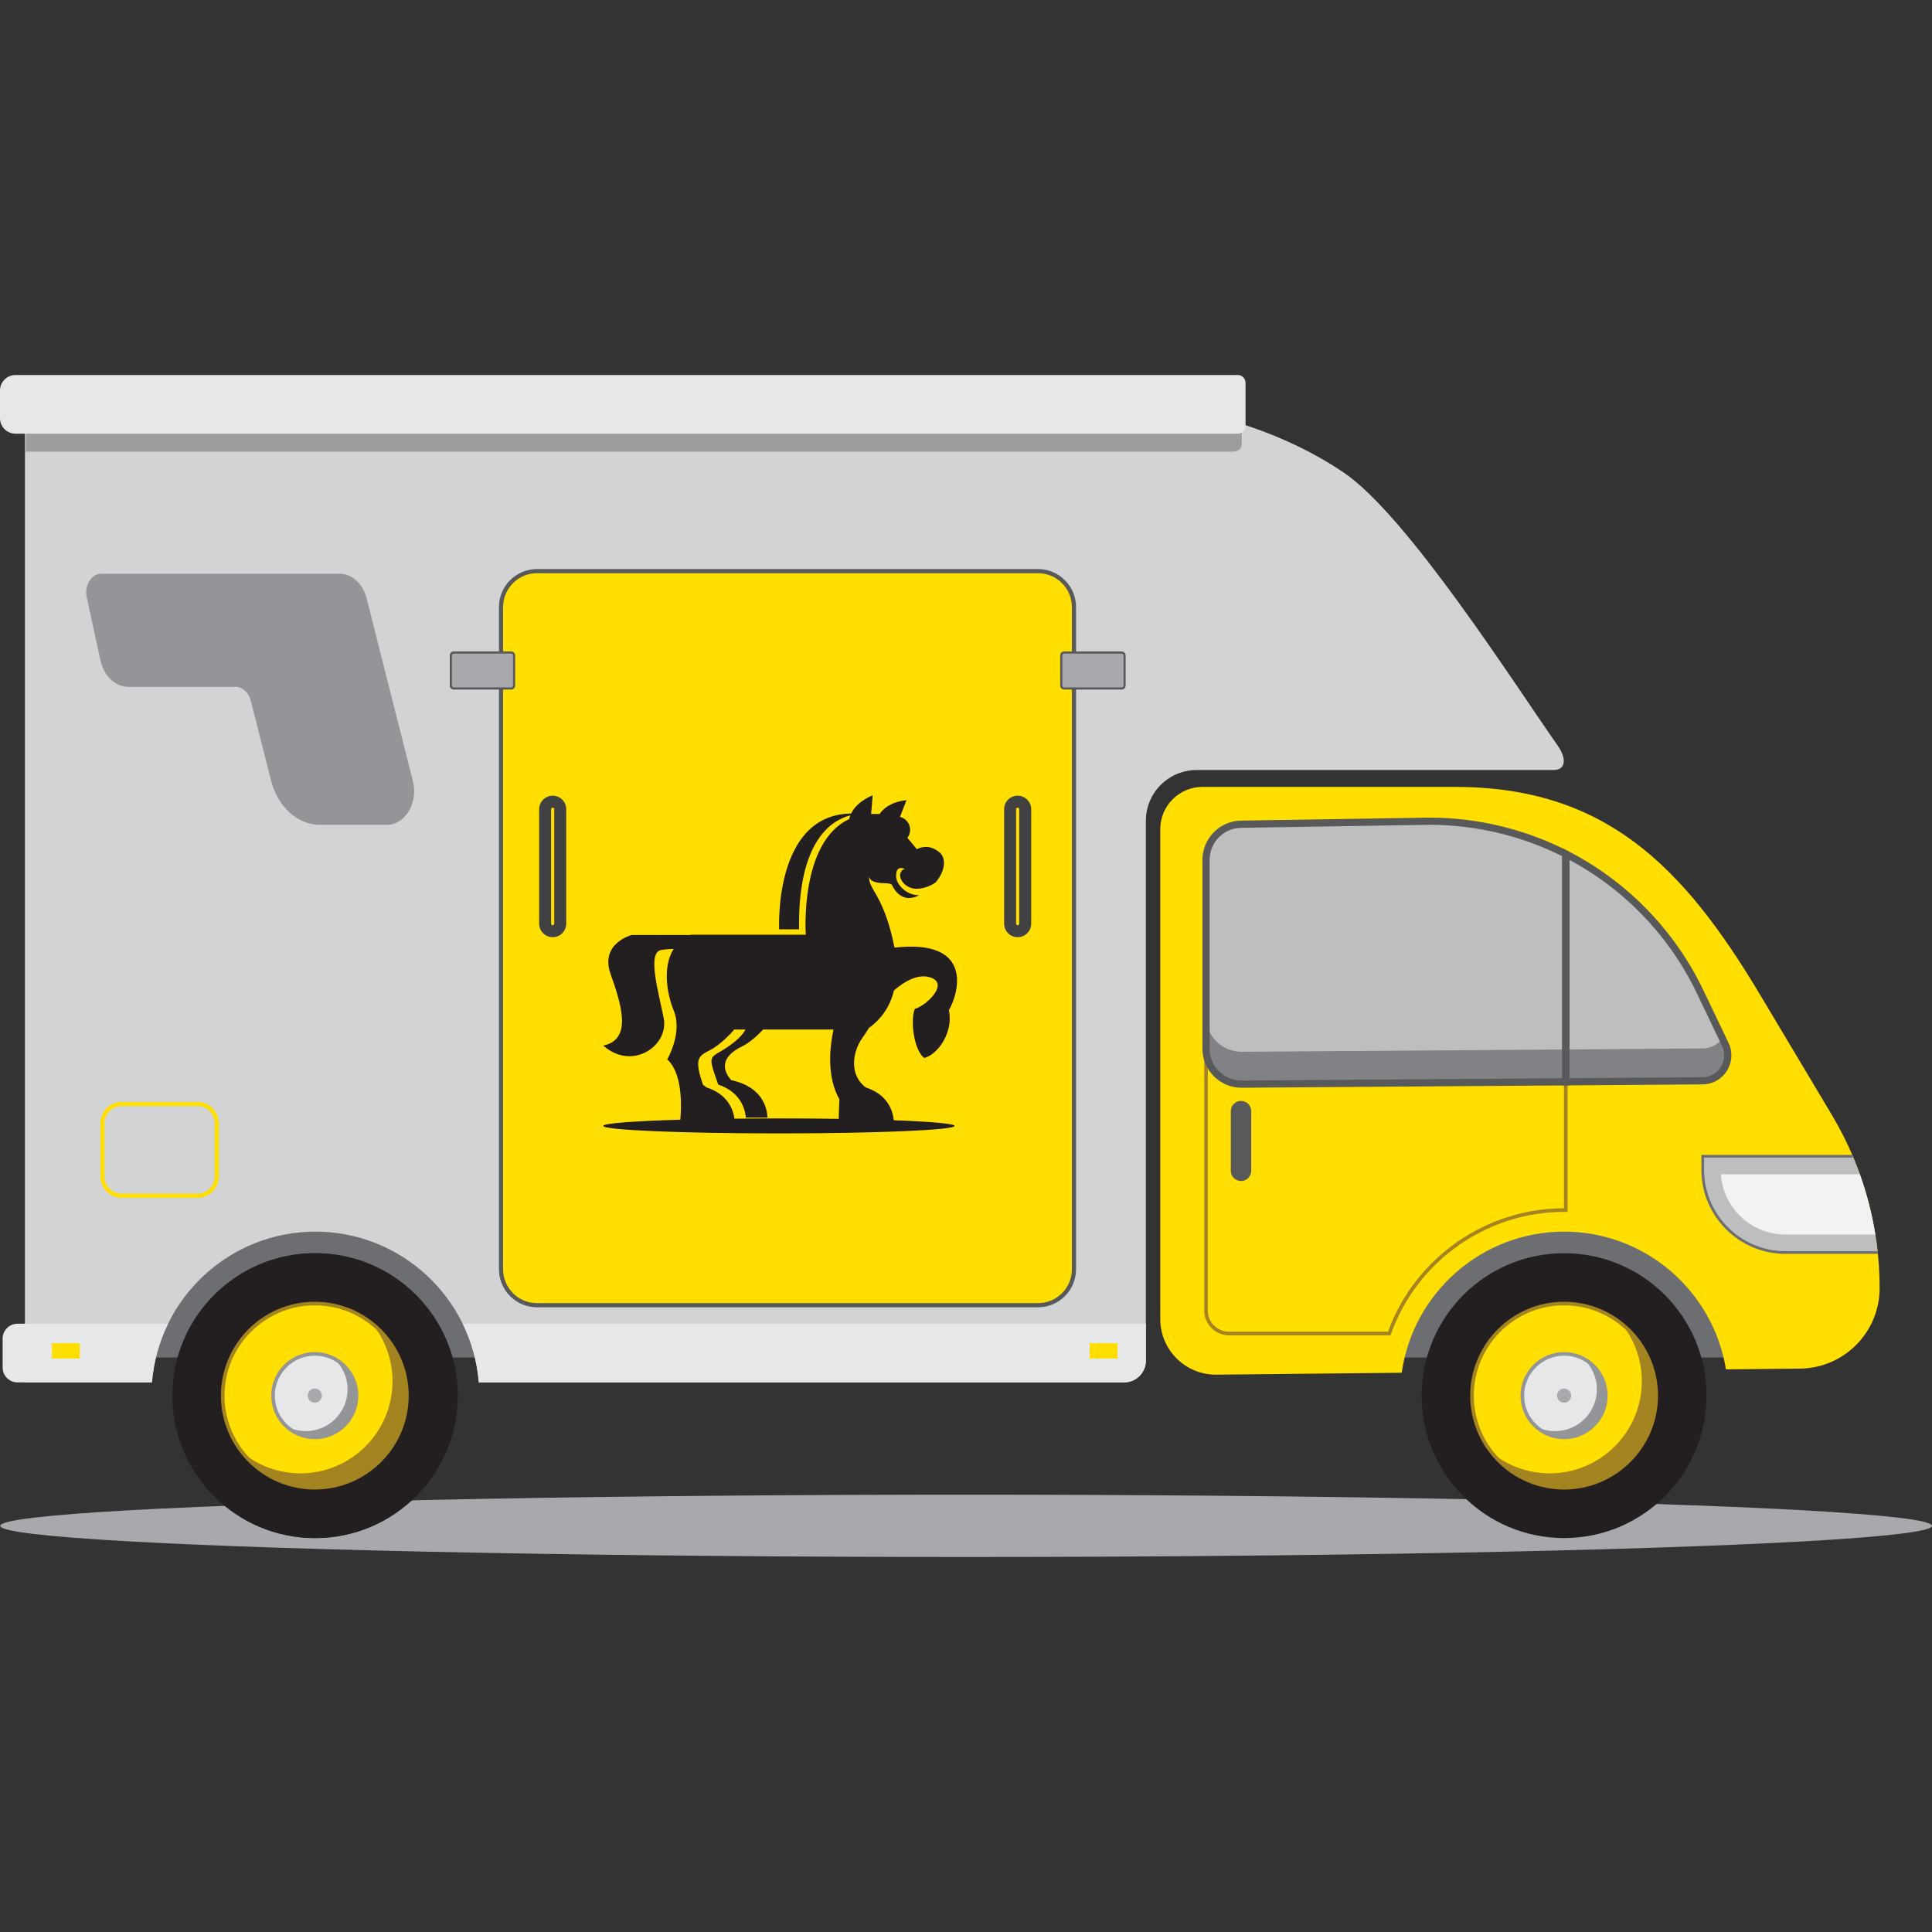 <?xml version="1.0" encoding="utf-8"?>
<!-- Generator: Adobe Illustrator 22.1.0, SVG Export Plug-In . SVG Version: 6.00 Build 0)  -->
<svg version="1.1" id="Layer_1" xmlns="http://www.w3.org/2000/svg" xmlns:xlink="http://www.w3.org/1999/xlink" x="0px" y="0px"
	 width="1000px" height="1000px" viewBox="0 0 1000 1000" style="enable-background:new 0 0 1000 1000;" xml:space="preserve">
<rect x="0" y="0" width="1000" height="1000" fill="#333333" stroke="none"/>
<style type="text/css">
	.st0{fill:#6D6E71;}
	.st1{fill:#A7A9AC;}
	.st2{fill:#D1D3D4;}
	.st3{fill:#FFDE00;}
	.st4{fill:#58595B;}
	.st5{opacity:0.3;fill:#231F20;}
	.st6{fill:none;stroke:#414042;stroke-width:14.005;stroke-linecap:round;stroke-miterlimit:10;}
	.st7{fill:none;stroke:#FFDE00;stroke-width:1.62;stroke-linecap:round;stroke-miterlimit:10;}
	.st8{fill:#231F20;}
	.st9{fill:#E6E7E8;}
	.st10{fill:#BCBEC0;}
	.st11{fill:#F1F2F2;}
	.st12{fill:#D1D3D4;stroke:#231F20;stroke-width:1.861;stroke-miterlimit:10;}
	.st13{fill:#A48421;}
	.st14{fill:#808285;}
	.st15{fill:none;stroke:#A48421;stroke-width:1.861;stroke-miterlimit:10;}
	.st16{fill:#939598;}
	.st17{fill:none;stroke:#939598;stroke-width:1.861;stroke-miterlimit:10;}
</style>
<rect x="71.765" y="633.771" class="st0" width="195.385" height="68.85"/>
<rect x="709.403" y="633.771" class="st0" width="195.385" height="68.85"/>
<ellipse class="st1" cx="500.062" cy="789.769" rx="499.938" ry="16.127"/>
<path class="st2" d="M806.426,386.156c-22.53-32.077-77.985-119.33-111.006-141.614c-60.485-40.818-139.843-41.719-212.812-41.719
	H12.904v512.703h65.753c3.504-43.61,40.088-78.031,84.584-78.031s81.08,34.421,84.584,78.031h334.017
	c6.219,0,11.26-5.041,11.26-11.26V424.835c0-14.506,11.76-26.266,26.266-26.266h184.624
	C811.065,398.569,810.491,391.943,806.426,386.156z"/>
<path class="st3" d="M537.284,675.576H277.933c-10.274,0-18.602-8.328-18.602-18.602V314.215c0-10.274,8.328-18.602,18.602-18.602
	h259.351c10.274,0,18.602,8.328,18.602,18.602v342.759C555.886,667.247,547.558,675.576,537.284,675.576z"/>
<path class="st4" d="M537.285,676.648H277.933c-10.848,0-19.674-8.827-19.674-19.674V314.215c0-10.849,8.826-19.676,19.674-19.676
	h259.352c10.847,0,19.674,8.826,19.674,19.676v342.759C556.959,667.821,548.132,676.648,537.285,676.648z M277.933,296.684
	c-9.666,0-17.53,7.865-17.53,17.531v342.759c0,9.666,7.864,17.527,17.53,17.527h259.352c9.666,0,17.527-7.861,17.527-17.527V314.215
	c0-9.666-7.861-17.531-17.527-17.531H277.933z"/>
<path class="st5" d="M638.406,203.408H13.36v30.37h625.046c2.38,0,4.309-1.666,4.309-3.722V207.13
	C642.714,205.074,640.785,203.408,638.406,203.408z"/>
<line class="st6" x1="526.734" y1="418.847" x2="526.734" y2="478.083"/>
<line class="st6" x1="286.069" y1="418.847" x2="286.069" y2="478.083"/>
<line class="st7" x1="526.734" y1="418.847" x2="526.734" y2="478.083"/>
<line class="st7" x1="286.069" y1="418.847" x2="286.069" y2="478.083"/>
<path class="st8" d="M448.098,562.844c-8.692-6.553-6.82-18.321-1.872-25.408c0.968-1.387,2.201-3.225,3.54-5.382
	c7.233-5.246,11.195-12.055,12.988-19.472c5.715-4.868,12.96-8.993,19.444-6.438c8.826,3.477-3.076,14.576-8.692,16.047
	c-2.541,6.151-0.267,21.931,4.948,25.408c7.087-1.872,15.111-13.373,12.704-24.739c4.898-8.339,13.431-37.095-28.155-32.363
	c-0.022-0.133-0.038-0.268-0.062-0.4v0.134c-5.483-27.414-13.64-29.687-13.105-36.775c0.268,4.012,7.756,3.611,9.227,3.745
	c0.936,0,1.738,0.268,2.541,0.669c1.07,2.407,5.349,10.163,14.175,5.483c-6.82,0.134-11.367-5.617-11.768-8.559l-0.133-0.134
	c-0.268-3.343,0.267-6.553,4.413-4.948c-5.483,2.006-0.936,10.832,6.82,10.297c4.012-0.268,7.087-1.872,9.093-3.209
	c4.681-5.349,6.151-12.57,1.738-15.913c-4.68-3.61-8.826-2.674-11.367-1.337c-1.398-1.667-3.059-3.672-4.898-5.885
	c0.882-1.173,1.422-2.606,1.422-4.145c0-3.276-2.299-5.956-5.268-6.717c0.872-2.225,1.971-5.03,3.395-8.662
	c-8.099,0.977-12.022,4.284-13.942,7.224c-1.532-0.109-2.99-0.112-4.403-0.052c0.213-2.501,0.48-5.648,0.827-9.713
	c-6.484,2.812-9.656,6.359-11.179,9.496c-40.258,0.46-37.23,59.907-37.23,59.907c0.683,0,3.057,0,10.297,0
	c-0.681-45.836,16.9-56.536,26.529-58.97c-0.269,0.682-0.481,1.341-0.619,1.957c-25.789,11.989-22.433,59.821-22.433,59.821H357.7
	c-0.098,0.039-0.177,0.093-0.274,0.134h-30.482c0,0-16.448,4.279-10.966,20.059c5.617,15.78,11.5,34.1-3.744,37.176
	c15.111,13.373,34.1,0,31.292-14.175c-2.808-14.175-8.692-34.1-1.204-35.304c2.528-0.406,4.624-0.526,6.339-0.523
	c-5.87,9.284-3.421,23.346,0.08,31.948c4.68,11.5-3.343,25.14-3.343,25.14v0.134c2.635,2.24,8.499,9.832,6.754,31.157
	c-24.099,0.698-39.918,1.876-39.918,3.211c0,2.14,40.786,3.878,90.933,3.878c50.281,0,90.934-1.738,90.934-3.878
	c0-1.17-12.247-2.218-31.497-2.929C462.182,575.337,459.848,566.675,448.098,562.844z M380.139,579.021
	c-0.635-4.674-3.357-12.571-14.416-16.177c-0.133-0.134-0.267-0.268-0.401-0.268l-1.471-1.07
	c-4.279-12.838-2.942-14.71,3.343-17.786c4.814-2.407,10.163-7.622,12.838-10.832h5.798c-1.01,2.29-4.674,6.471-12.484,11.099
	c-6.419,3.744-6.553,3.209-1.605,17.384c11.634,3.878,13.907,12.704,14.309,17.117h11.233c-0.267-4.279-2.006-15.78-18.722-19.39
	l-0.134-0.134c-4.012-4.413-6.285-11.634,5.75-17.384c3.917-1.902,7.944-5.63,10.825-8.692h36.408
	c-1.941,9.084-3.615,24.27,3.048,36.106c-0.207,5.177-0.333,8.254-0.317,10.132c-9.685-0.15-20.085-0.236-30.975-0.236
	C395.193,578.89,387.504,578.939,380.139,579.021z"/>
<path class="st9" d="M86.974,685.156H9.053c-4.246,0-7.689,3.443-7.689,7.689v14.992c0,4.247,3.442,7.689,7.689,7.689h69.604
	C79.527,704.709,82.416,694.456,86.974,685.156z"/>
<path class="st9" d="M239.509,685.156c4.558,9.301,7.447,19.553,8.317,30.37h334.017c6.219,0,11.26-5.041,11.26-11.26v-19.111
	H239.509z"/>
<circle class="st8" cx="163.241" cy="722.38" r="73.72"/>
<path class="st3" d="M102.27,619.98H62.943c-6.043,0-10.96-4.915-10.96-10.96v-27.69c0-6.042,4.916-10.957,10.96-10.957h39.327
	c6.043,0,10.96,4.915,10.96,10.957v27.69C113.23,615.065,108.313,619.98,102.27,619.98z M62.943,572.496
	c-4.871,0-8.835,3.964-8.835,8.835v27.69c0,4.873,3.964,8.837,8.835,8.837h39.327c4.871,0,8.835-3.964,8.835-8.837v-27.69
	c0-4.871-3.964-8.835-8.835-8.835H62.943z"/>
<path class="st3" d="M972.894,666.714c0,22.869-18.422,41.459-41.273,41.682l-38.258,0.391
	c-6.531-40.361-41.608-71.288-83.792-71.288c-42.78,0-78.247,31.82-84.034,73.037l-95.925,0.986
	c-16.003,0.167-29.066-12.784-29.066-28.787V429.199c0-12.095,9.807-21.902,21.902-21.902h130.536
	c77.801,0,118.236,40.901,158.113,107.704l37.067,62.077c8.094,13.547,14.272,28.061,18.441,43.134
	C970.754,635.303,972.894,650.934,972.894,666.714z"/>
<path class="st10" d="M959.016,598.476h-77.687v7.018c0,23.642,19.166,42.807,42.807,42.807h47.77
	C970.088,631.138,965.744,614.348,959.016,598.476z"/>
<path class="st11" d="M924.136,638.997h46.501c-1.707-10.636-4.391-21.083-8.019-31.217h-71.909
	C891.888,625.193,906.429,638.997,924.136,638.997z"/>
<path class="st10" d="M881.138,559.419l-70.692,0.521V442.002c12.691,6.457,24.544,14.719,35.151,24.581
	c7.164,6.662,13.658,13.956,19.408,21.79c5.768,7.834,10.793,16.208,15.017,25.028l12.988,27.186
	C897.178,549.315,890.814,559.419,881.138,559.419z"/>
<line class="st12" x1="809.577" y1="559.415" x2="809.577" y2="441.57"/>
<path class="st13" d="M719.736,691.144h-83.629c-7.059,0-12.801-5.749-12.801-12.818V542.765h1.858c0,4.69,1.834,9.091,5.162,12.395
	c3.289,3.267,7.644,5.062,12.27,5.062c0.042,0,0.086,0,0.127,0l168.652-1.218v68.281l-1.805-0.022
	c-40.097,0-76.11,25.426-89.615,63.265L719.736,691.144z M625.164,551.064v127.262c0,6.042,4.91,10.96,10.942,10.96h82.321
	c13.933-38.221,50.448-63.86,91.087-63.882v-64.527l-166.777,1.203c-0.049,0.002-0.095,0.002-0.144,0.002
	c-5.12,0-9.937-1.986-13.578-5.602C627.404,554.881,626.11,553.052,625.164,551.064z"/>
<path class="st10" d="M810.445,442.002V559.94l-167.715,1.21c-10.197,0.074-18.497-8.188-18.497-18.385v-97.767
	c0-10.03,8.039-18.217,18.069-18.385l97.581-1.563C764.614,425.05,788.767,430.949,810.445,442.002z"/>
<path class="st14" d="M891.548,537.529c-2.354,3.069-6.037,5.143-10.411,5.143l-70.692,0.521v16.747l70.692-0.521
	c9.676,0,16.04-10.104,11.872-18.831L891.548,537.529z"/>
<path class="st14" d="M624.234,526.018v16.747c0,10.197,8.299,18.459,18.497,18.385l167.715-1.21v-16.747l-167.715,1.21
	C632.533,544.477,624.234,536.215,624.234,526.018z"/>
<path class="st9" d="M640.676,224.474H8.026c-4.432,0-8.026-3.593-8.026-8.026V202.13c0-4.432,3.593-8.026,8.026-8.026h632.651
	c2.216,0,4.013,1.797,4.013,4.013v22.345C644.689,222.678,642.893,224.474,640.676,224.474z"/>
<path class="st0" d="M971.905,648.998h-47.768c-23.99,0-43.505-19.515-43.505-43.503v-7.715h78.384v1.394h-76.99v6.321
	c0,23.217,18.892,42.109,42.112,42.109h47.768V648.998z"/>
<line class="st10" x1="642.349" y1="575.109" x2="642.349" y2="606.014"/>
<path class="st4" d="M642.349,611.292c-2.915,0-5.279-2.365-5.279-5.279V575.11c0-2.915,2.365-5.279,5.279-5.279
	s5.279,2.365,5.279,5.279v30.903C647.628,608.928,645.264,611.292,642.349,611.292z"/>
<circle class="st8" cx="809.577" cy="722.38" r="73.72"/>
<path class="st3" d="M809.576,770.049c-26.284,0-47.667-21.385-47.667-47.669c0-26.285,21.383-47.669,47.667-47.669
	c26.284,0,47.669,21.384,47.669,47.669C857.245,748.664,835.86,770.049,809.576,770.049z"/>
<path class="st13" d="M839.333,685.18c6.542,8.162,10.468,18.507,10.468,29.757c0,26.284-21.385,47.669-47.669,47.669
	c-11.249,0-21.593-3.926-29.755-10.468c8.743,10.907,22.164,17.911,37.198,17.911c26.284,0,47.669-21.385,47.669-47.669
	C857.245,707.345,850.241,693.923,839.333,685.18z"/>
<path class="st9" d="M809.576,743.997c-11.919,0-21.616-9.698-21.616-21.617s9.697-21.617,21.616-21.617s21.617,9.697,21.617,21.617
	S821.495,743.997,809.576,743.997z"/>
<path class="st15" d="M809.576,770.049c-26.284,0-47.667-21.385-47.667-47.669c0-26.285,21.383-47.669,47.667-47.669
	c26.284,0,47.669,21.384,47.669,47.669C857.245,748.664,835.86,770.049,809.576,770.049z"/>
<path class="st16" d="M819.476,703.185c4.329,3.956,7.065,9.627,7.065,15.939c0,11.92-9.698,21.617-21.617,21.617
	c-3.568,0-6.929-0.884-9.899-2.422c3.845,3.514,8.944,5.678,14.551,5.678c11.919,0,21.617-9.698,21.617-21.617
	C831.194,714.029,826.425,706.784,819.476,703.185z"/>
<path class="st17" d="M809.576,743.997c-11.919,0-21.616-9.698-21.616-21.617s9.697-21.617,21.616-21.617
	s21.617,9.697,21.617,21.617S821.495,743.997,809.576,743.997z"/>
<circle class="st1" cx="809.577" cy="722.38" r="3.656"/>
<circle class="st8" cx="162.945" cy="722.38" r="73.72"/>
<path class="st3" d="M162.944,770.049c-26.284,0-47.667-21.385-47.667-47.669c0-26.285,21.383-47.669,47.667-47.669
	s47.669,21.384,47.669,47.669C210.613,748.664,189.228,770.049,162.944,770.049z"/>
<path class="st13" d="M192.701,685.18c6.542,8.162,10.468,18.507,10.468,29.757c0,26.284-21.385,47.669-47.669,47.669
	c-11.249,0-21.593-3.926-29.755-10.468c8.743,10.907,22.164,17.911,37.198,17.911c26.284,0,47.669-21.385,47.669-47.669
	C210.613,707.345,203.609,693.923,192.701,685.18z"/>
<path class="st9" d="M162.944,743.997c-11.919,0-21.616-9.698-21.616-21.617s9.697-21.617,21.616-21.617
	c11.919,0,21.617,9.697,21.617,21.617S174.863,743.997,162.944,743.997z"/>
<path class="st15" d="M162.944,770.049c-26.284,0-47.667-21.385-47.667-47.669c0-26.285,21.383-47.669,47.667-47.669
	s47.669,21.384,47.669,47.669C210.613,748.664,189.228,770.049,162.944,770.049z"/>
<path class="st16" d="M172.844,703.185c4.329,3.956,7.065,9.627,7.065,15.939c0,11.92-9.698,21.617-21.617,21.617
	c-3.569,0-6.929-0.884-9.899-2.422c3.845,3.514,8.944,5.678,14.551,5.678c11.919,0,21.617-9.698,21.617-21.617
	C184.562,714.029,179.793,706.784,172.844,703.185z"/>
<path class="st17" d="M162.944,743.997c-11.919,0-21.616-9.698-21.616-21.617s9.697-21.617,21.616-21.617
	c11.919,0,21.617,9.697,21.617,21.617S174.863,743.997,162.944,743.997z"/>
<circle class="st1" cx="162.945" cy="722.38" r="3.656"/>
<rect x="564.027" y="695.255" class="st3" width="14.421" height="7.908"/>
<rect x="26.873" y="695.255" class="st3" width="14.421" height="7.908"/>
<path class="st4" d="M808.585,561.815V438.967l2.704,1.375c12.921,6.574,24.89,14.944,35.573,24.878
	c7.223,6.715,13.83,14.133,19.643,22.052c5.822,7.91,10.935,16.432,15.192,25.325l12.992,27.188
	c2.235,4.68,1.917,10.094-0.851,14.486c-2.766,4.387-7.512,7.006-12.693,7.008L808.585,561.815z M812.307,445.07v112.994
	l68.831-0.506c3.9,0,7.47-1.971,9.551-5.272c2.083-3.303,2.323-7.377,0.641-10.896l-12.989-27.186
	c-4.154-8.683-9.148-17.003-14.835-24.729c-5.673-7.732-12.126-14.975-19.175-21.529
	C834.649,458.945,823.888,451.259,812.307,445.07z"/>
<path class="st4" d="M642.594,563.011c-5.367,0-10.417-2.081-14.234-5.871c-3.861-3.832-5.986-8.937-5.986-14.375v-97.766
	c0-10.98,8.925-20.063,19.897-20.247l97.584-1.563c24.731,0,49.423,5.932,71.437,17.155l1.015,0.518v120.926l-169.564,1.223
	C642.694,563.011,642.645,563.011,642.594,563.011z M739.884,426.911l-97.552,1.563c-8.952,0.149-16.236,7.562-16.236,16.525v97.766
	c0,4.438,1.736,8.607,4.886,11.735c3.115,3.093,7.235,4.79,11.615,4.79c0.039,0,0.081,0,0.122,0l165.867-1.198V443.146
	C787.351,432.523,763.623,426.911,739.884,426.911z"/>
<path class="st16" d="M213.71,404.277l-23.959-94.591c-1.919-7.578-7.586-12.734-13.994-12.734h-17.073h-45.517H52.482
	c-5.168,0-8.926,6.081-7.58,12.265l7.088,32.574c1.761,8.095,7.685,13.719,14.45,13.719h55.447c3.638,0,6.855,2.927,7.945,7.229
	l10.42,41.138c3.474,13.714,13.728,23.045,25.325,23.045h34.721C209.789,426.922,216.553,415.502,213.71,404.277z"/>
<path class="st1" d="M580.578,356.347h-29.773c-0.822,0-1.489-0.667-1.489-1.489v-15.631c0-0.822,0.667-1.489,1.489-1.489h29.773
	c0.822,0,1.489,0.666,1.489,1.489v15.631C582.067,355.68,581.4,356.347,580.578,356.347z"/>
<path class="st4" d="M580.578,356.905h-29.773c-1.13,0-2.047-0.918-2.047-2.047v-15.631c0-1.128,0.917-2.048,2.047-2.048h29.773
	c1.13,0,2.047,0.919,2.047,2.048v15.631C582.624,355.987,581.707,356.905,580.578,356.905z M550.805,338.297
	c-0.513,0-0.932,0.417-0.932,0.93v15.631c0,0.512,0.418,0.929,0.932,0.929h29.773c0.513,0,0.932-0.417,0.932-0.929v-15.631
	c0-0.513-0.418-0.93-0.932-0.93H550.805z"/>
<path class="st1" d="M264.607,356.347h-29.773c-0.822,0-1.489-0.667-1.489-1.489v-15.631c0-0.822,0.666-1.489,1.489-1.489h29.773
	c0.822,0,1.489,0.666,1.489,1.489v15.631C266.096,355.68,265.43,356.347,264.607,356.347z"/>
<path class="st4" d="M264.608,356.905h-29.773c-1.128,0-2.048-0.918-2.048-2.047v-15.631c0-1.128,0.919-2.048,2.048-2.048h29.773
	c1.128,0,2.047,0.919,2.047,2.048v15.631C266.654,355.987,265.736,356.905,264.608,356.905z M234.835,338.297
	c-0.514,0-0.93,0.417-0.93,0.93v15.631c0,0.512,0.417,0.929,0.93,0.929h29.773c0.512,0,0.929-0.417,0.929-0.929v-15.631
	c0-0.513-0.417-0.93-0.929-0.93H234.835z"/>
</svg>
